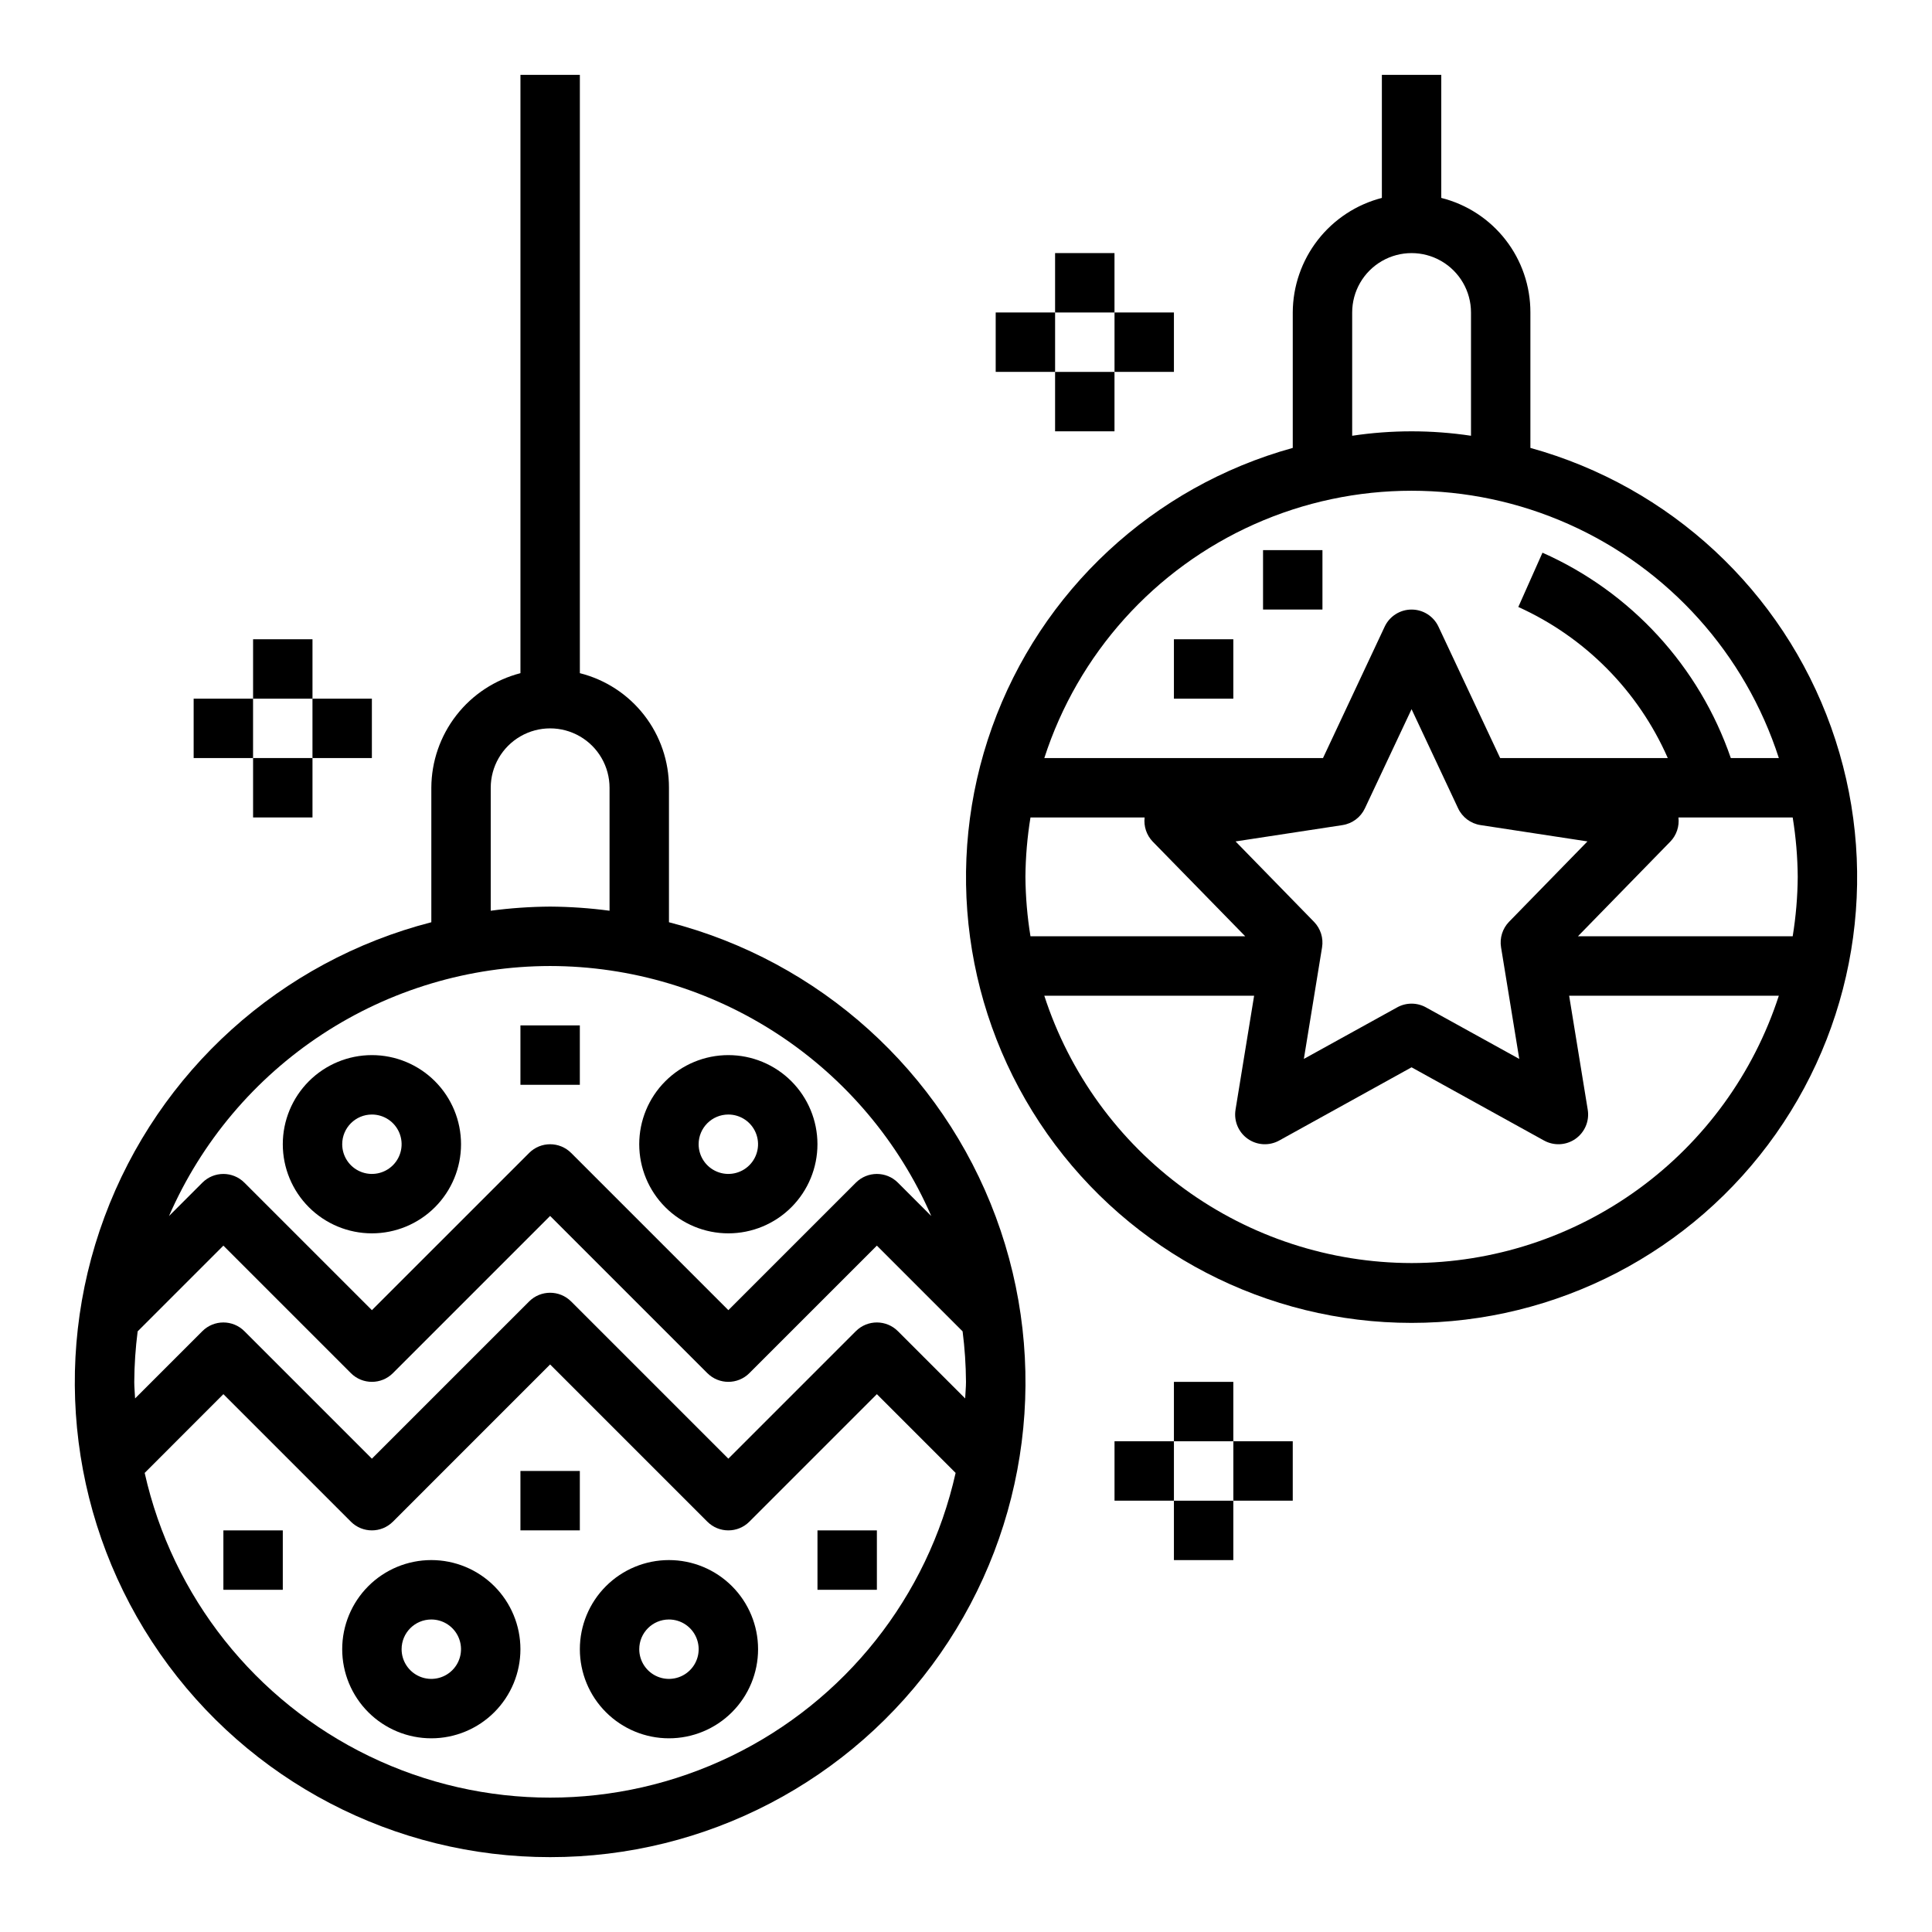 <?xml version="1.0" encoding="UTF-8"?>
<!-- Uploaded to: ICON Repo, www.iconrepo.com, Generator: ICON Repo Mixer Tools -->
<svg fill="#000000" width="800px" height="800px" version="1.1" viewBox="144 144 512 512" xmlns="http://www.w3.org/2000/svg">
 <g>
  <path d="m289.79 636.16c41.223 0.035 79.852-20.121 103.41-53.953 23.551-33.832 29.043-77.055 14.703-115.7-14.34-38.645-46.699-67.824-86.621-78.102v-35.637c0.02-6.973-2.293-13.75-6.574-19.254-4.277-5.504-10.277-9.418-17.039-11.117v-158.56h-15.746v158.56c-6.738 1.742-12.711 5.664-16.984 11.16-4.273 5.496-6.606 12.25-6.633 19.211v35.637c-39.918 10.277-72.277 39.457-86.617 78.102-14.344 38.648-8.852 81.871 14.703 115.7 23.555 33.832 62.18 53.988 103.4 53.953zm-15.742-283.39c0-5.625 3-10.82 7.871-13.633 4.871-2.812 10.871-2.812 15.746 0 4.871 2.812 7.871 8.008 7.871 13.633v32.582c-5.219-0.695-10.48-1.059-15.746-1.094-5.266 0.035-10.523 0.398-15.742 1.094zm15.742 47.23v0.004c21.457 0.027 42.438 6.309 60.379 18.078 17.938 11.766 32.059 28.512 40.629 48.18l-8.848-8.848c-3.074-3.074-8.059-3.074-11.133 0l-33.793 33.793-41.668-41.668v0.004c-3.074-3.074-8.059-3.074-11.129 0l-41.668 41.664-33.797-33.793c-3.074-3.074-8.055-3.074-11.129 0l-8.848 8.848c8.57-19.668 22.688-36.414 40.629-48.18 17.941-11.77 38.922-18.051 60.375-18.078zm-110.21 110.21c0.027-4.477 0.328-8.945 0.898-13.383l22.719-22.719 33.793 33.793c3.074 3.074 8.059 3.074 11.133 0l41.664-41.664 41.668 41.668v-0.004c3.074 3.074 8.059 3.074 11.129 0l33.797-33.793 22.719 22.719c0.57 4.438 0.867 8.906 0.898 13.383 0 1.48-0.164 2.922-0.219 4.394l-17.832-17.832c-3.074-3.074-8.059-3.074-11.133 0l-33.793 33.793-41.668-41.668v0.004c-3.074-3.074-8.059-3.074-11.129 0l-41.668 41.664-33.797-33.793c-3.074-3.074-8.055-3.074-11.129 0l-17.832 17.828c-0.055-1.469-0.219-2.91-0.219-4.391zm23.617 3.258 33.793 33.793v0.004c3.074 3.07 8.059 3.07 11.133 0l41.664-41.668 41.668 41.668c3.074 3.07 8.059 3.07 11.129 0l33.797-33.797 20.867 20.867v0.004c-7.344 32.805-29.273 60.453-59.539 75.082-30.266 14.629-65.559 14.629-95.824 0-30.27-14.629-52.195-42.277-59.543-75.082z"/>
  <path d="m242.56 470.85c6.262 0 12.27-2.488 16.699-6.918 4.43-4.43 6.918-10.438 6.918-16.699s-2.488-12.27-6.918-16.699c-4.43-4.43-10.438-6.918-16.699-6.918-6.266 0-12.27 2.488-16.699 6.918s-6.918 10.438-6.918 16.699 2.488 12.27 6.918 16.699c4.43 4.43 10.434 6.918 16.699 6.918zm0-31.488c3.184 0 6.055 1.918 7.273 4.859s0.543 6.328-1.707 8.578c-2.254 2.25-5.637 2.926-8.578 1.707s-4.859-4.09-4.859-7.273c0-4.348 3.523-7.871 7.871-7.871z"/>
  <path d="m337.02 470.85c6.262 0 12.27-2.488 16.699-6.918 4.426-4.43 6.914-10.438 6.914-16.699s-2.488-12.27-6.914-16.699c-4.43-4.43-10.438-6.918-16.699-6.918-6.266 0-12.27 2.488-16.699 6.918-4.43 4.43-6.918 10.438-6.918 16.699s2.488 12.27 6.918 16.699c4.43 4.43 10.434 6.918 16.699 6.918zm0-31.488c3.184 0 6.055 1.918 7.273 4.859 1.215 2.941 0.543 6.328-1.707 8.578-2.254 2.25-5.637 2.926-8.578 1.707-2.945-1.219-4.863-4.09-4.863-7.273 0-4.348 3.527-7.871 7.875-7.871z"/>
  <path d="m281.92 415.74h15.742v15.742h-15.742z"/>
  <path d="m203.2 549.57h15.742v15.742h-15.742z"/>
  <path d="m360.64 549.57h15.742v15.742h-15.742z"/>
  <path d="m281.92 533.82h15.742v15.742h-15.742z"/>
  <path d="m258.3 604.67c6.266 0 12.273-2.488 16.699-6.918 4.43-4.43 6.918-10.434 6.918-16.699 0-6.262-2.488-12.27-6.918-16.699-4.426-4.43-10.434-6.918-16.699-6.918-6.262 0-12.27 2.488-16.699 6.918-4.426 4.43-6.914 10.438-6.914 16.699 0 6.266 2.488 12.27 6.914 16.699 4.43 4.43 10.438 6.918 16.699 6.918zm0-31.488c3.184 0 6.055 1.918 7.273 4.859 1.219 2.941 0.547 6.328-1.707 8.578-2.25 2.25-5.637 2.926-8.578 1.707-2.941-1.219-4.859-4.09-4.859-7.273 0-4.348 3.523-7.871 7.871-7.871z"/>
  <path d="m321.28 604.67c6.266 0 12.27-2.488 16.699-6.918 4.43-4.43 6.918-10.434 6.918-16.699 0-6.262-2.488-12.27-6.918-16.699-4.43-4.43-10.434-6.918-16.699-6.918-6.262 0-12.27 2.488-16.699 6.918-4.43 4.43-6.914 10.438-6.914 16.699 0 6.266 2.484 12.27 6.914 16.699 4.43 4.43 10.438 6.918 16.699 6.918zm0-31.488c3.184 0 6.055 1.918 7.273 4.859 1.219 2.941 0.547 6.328-1.707 8.578-2.25 2.25-5.637 2.926-8.578 1.707s-4.859-4.09-4.859-7.273c0-4.348 3.523-7.871 7.871-7.871z"/>
  <path d="m211.07 313.41h15.742v15.742h-15.742z"/>
  <path d="m211.07 344.89h15.742v15.742h-15.742z"/>
  <path d="m195.32 329.15h15.742v15.742h-15.742z"/>
  <path d="m226.81 329.15h15.742v15.742h-15.742z"/>
  <path d="m423.61 211.07h15.742v15.742h-15.742z"/>
  <path d="m423.61 242.56h15.742v15.742h-15.742z"/>
  <path d="m407.87 226.81h15.742v15.742h-15.742z"/>
  <path d="m439.36 226.81h15.742v15.742h-15.742z"/>
  <path d="m455.1 510.21h15.742v15.742h-15.742z"/>
  <path d="m455.1 541.7h15.742v15.742h-15.742z"/>
  <path d="m439.36 525.95h15.742v15.742h-15.742z"/>
  <path d="m470.85 525.95h15.742v15.742h-15.742z"/>
  <path d="m549.57 262.7v-35.883c0.02-6.973-2.293-13.75-6.574-19.254s-10.277-9.418-17.043-11.113v-32.609h-15.742v32.609c-6.738 1.738-12.711 5.664-16.984 11.156-4.273 5.496-6.606 12.25-6.633 19.211v35.883c-37.02 10.242-66.746 37.855-79.688 74.02-12.941 36.168-7.484 76.367 14.633 107.77 22.121 31.406 58.133 50.09 96.543 50.09 38.414 0 74.426-18.684 96.543-50.09 22.117-31.406 27.578-71.605 14.633-107.77-12.941-36.164-42.664-63.777-79.688-74.02zm-47.23-35.883c0-5.625 3-10.82 7.871-13.633 4.871-2.812 10.871-2.812 15.742 0 4.871 2.812 7.875 8.008 7.875 13.633v32.664c-10.438-1.566-21.051-1.566-31.488 0zm-86.594 149.57c0.043-5.273 0.488-10.539 1.34-15.746h30.254-0.004c-0.277 2.34 0.504 4.68 2.133 6.379l24.531 25.109h-56.914c-0.852-5.203-1.297-10.469-1.34-15.742zm126.05 18.672 4.824 29.566-24.734-13.664h0.004c-2.371-1.312-5.25-1.312-7.621 0l-24.734 13.664 4.824-29.566c0.402-2.465-0.391-4.973-2.133-6.762l-20.789-21.309 28.34-4.328v-0.004c2.594-0.395 4.82-2.062 5.934-4.438l12.367-26.277 12.336 26.277c1.113 2.375 3.34 4.043 5.938 4.438l28.34 4.328-20.789 21.309-0.004 0.004c-1.73 1.793-2.512 4.301-2.102 6.762zm-23.719 83.664c-21.621-0.031-42.68-6.902-60.164-19.629-17.48-12.723-30.488-30.652-37.164-51.219h55.605l-4.93 30.219h0.004c-0.484 2.977 0.77 5.969 3.234 7.703 2.465 1.738 5.707 1.914 8.344 0.453l35.07-19.402 35.109 19.406v-0.004c2.641 1.461 5.879 1.285 8.344-0.453 2.465-1.734 3.723-4.727 3.238-7.703l-4.93-30.219h55.57c-6.676 20.566-19.688 38.496-37.168 51.219-17.48 12.727-38.539 19.598-60.164 19.629zm102.34-102.34c-0.039 5.273-0.488 10.539-1.336 15.742h-56.914l24.504-25.113v0.004c1.629-1.699 2.41-4.039 2.133-6.379h30.277c0.848 5.207 1.297 10.473 1.336 15.746zm-17.734-31.488c-8.355-24.289-26.434-44.004-49.91-54.426l-6.406 14.391v-0.004c17.695 7.996 31.805 22.258 39.613 40.039h-44.422l-16.352-34.832c-1.297-2.762-4.074-4.523-7.125-4.523s-5.824 1.762-7.125 4.523l-16.348 34.832h-73.855c8.922-27.625 29.16-50.152 55.672-61.977 26.512-11.82 56.801-11.82 83.312 0 26.512 11.824 46.75 34.352 55.676 61.977z"/>
  <path d="m455.1 313.41h15.742v15.742h-15.742z"/>
  <path d="m478.72 289.79h15.742v15.742h-15.742z"/>
 </g>
</svg>